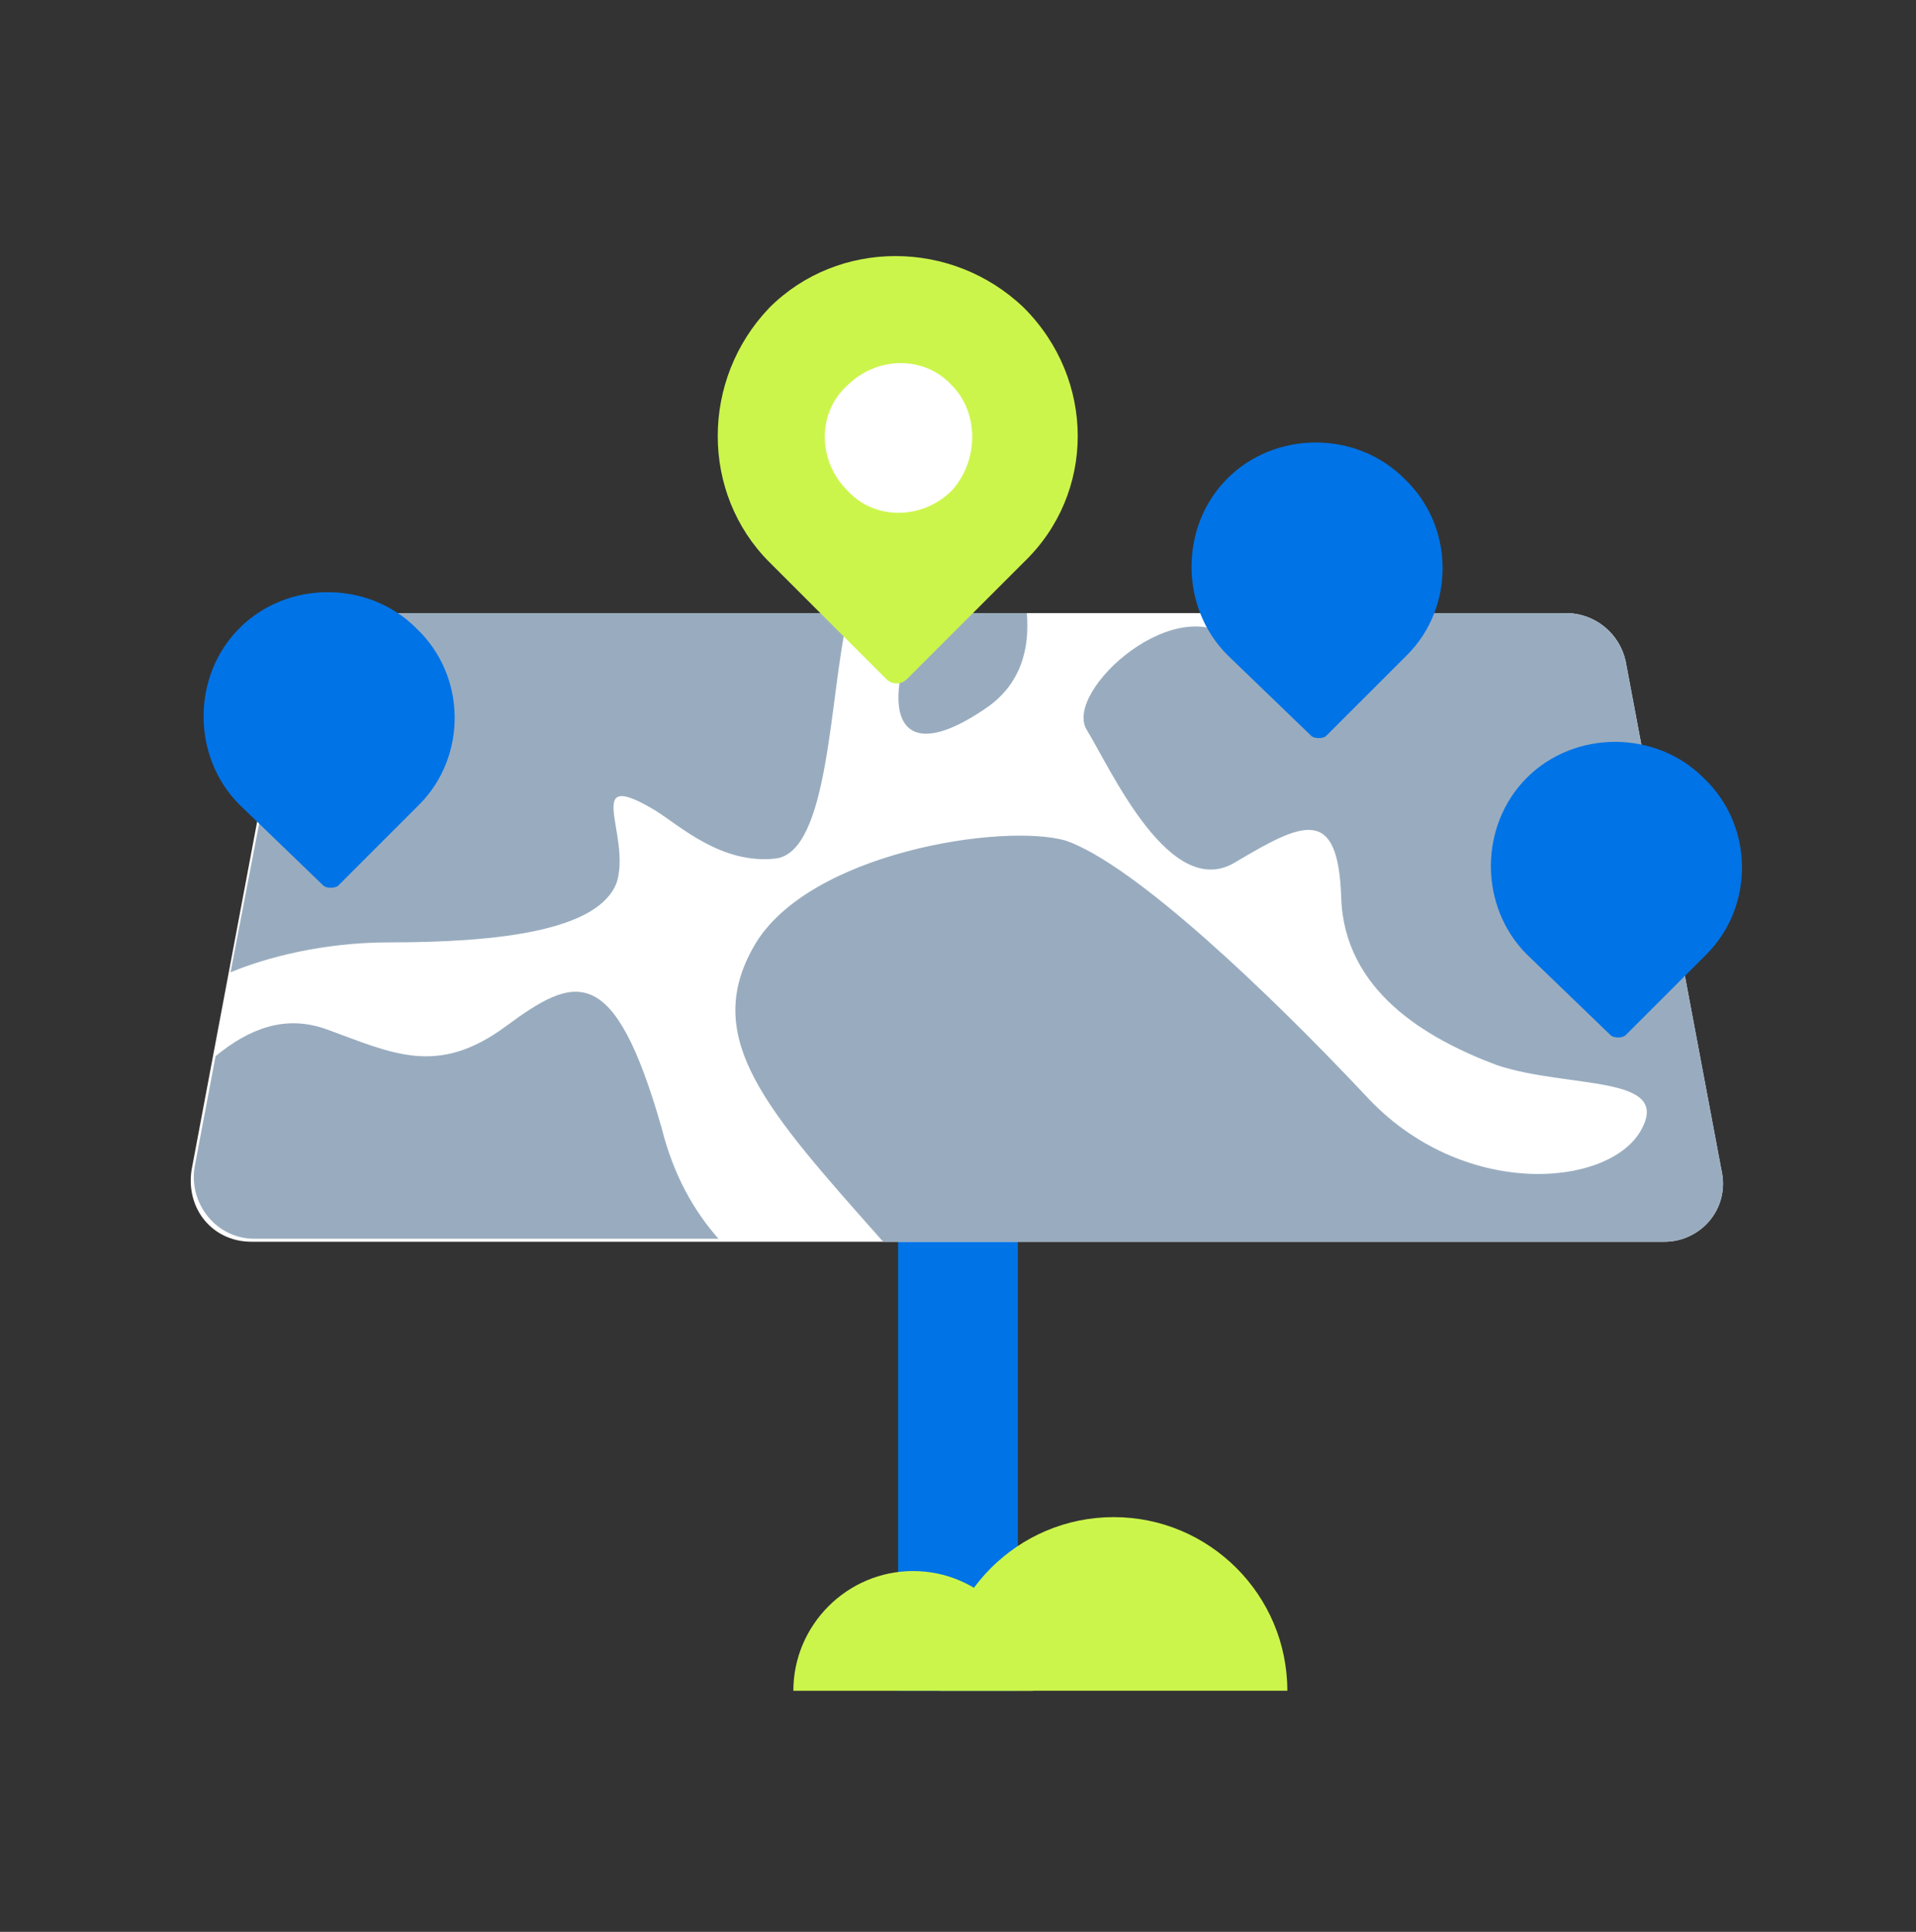 <svg width="120" height="121" viewBox="0 0 120 121" fill="none" xmlns="http://www.w3.org/2000/svg">
<rect x="0" y="0" width="120" height="121" fill="#333333" stroke="none"/>
<path d="M63.75 64.65H56.25V105.9H63.75V64.65Z" fill="#0073E6"/>
<path d="M104.249 77.775H15.749C13.312 77.775 11.624 75.713 11.999 73.275L17.999 41.4C18.374 39.713 19.874 38.4 21.749 38.4H98.062C99.937 38.4 101.437 39.713 101.812 41.4L107.812 73.275C108.374 75.713 106.499 77.775 104.249 77.775Z" fill="white"/>
<path d="M24.375 59.025C31.312 59.025 37.5 58.275 38.625 55.275C39.562 52.275 36.375 47.963 41.062 50.775C42.562 51.713 45.188 54.15 48.562 53.775C51.938 53.4 51.938 43.65 53.062 38.775C53.062 38.588 53.062 38.4 53.25 38.4H21.938C20.062 38.4 18.562 39.713 18.188 41.4L14.438 60.9C16.688 59.963 20.25 59.025 24.375 59.025Z" fill="#99ACBF"/>
<path d="M56.625 41.4C55.5 45.525 57 47.588 61.687 44.4C63.937 42.9 64.5 40.65 64.312 38.4H56.812C56.812 39.15 57 40.275 56.625 41.4Z" fill="#99ACBF"/>
<path d="M31.689 64.275C27.376 67.463 24.564 65.963 20.439 64.463C17.814 63.525 15.564 64.463 13.501 66.15L12.189 73.088C11.814 75.338 13.501 77.588 15.939 77.588H45.001C43.501 75.9 42.189 73.65 41.439 70.65C38.439 60.15 36.001 61.088 31.689 64.275Z" fill="#99ACBF"/>
<path d="M107.813 73.275L101.813 41.4C101.438 39.713 99.938 38.4 98.063 38.4H85.875C85.313 39.338 84.938 40.275 84.188 41.4C82.313 44.4 81 43.838 77.438 40.275C73.875 36.713 66.563 43.275 68.063 45.713C69.563 48.15 73.313 56.588 77.438 53.963C81.563 51.525 83.813 50.4 84 56.213C84.188 62.025 89.25 65.025 93.75 66.713C98.25 68.213 104.813 67.275 102.75 70.838C100.688 74.4 91.5 75.15 85.5 68.588C79.5 62.213 71.063 54.15 66.75 52.65C62.813 51.525 50.625 53.4 47.25 59.213C43.875 65.025 48 69.525 55.313 77.775H104.25C106.5 77.775 108.375 75.713 107.813 73.275Z" fill="#99ACBF"/>
<path d="M64.124 35.211L56.812 42.523C56.437 42.898 55.874 42.898 55.499 42.523L48.187 35.211C43.874 30.898 43.874 23.773 48.187 19.273C52.499 14.961 59.624 14.961 64.124 19.273C68.624 23.773 68.624 30.898 64.124 35.211Z" fill="#CCF54B"/>
<path d="M106.875 59.777L101.812 64.84C101.625 65.027 101.062 65.027 100.875 64.84L95.625 59.777C92.625 56.777 92.625 51.715 95.625 48.715C98.625 45.715 103.688 45.715 106.688 48.715C109.875 51.715 109.875 56.777 106.875 59.777Z" fill="#0073E6"/>
<path d="M88.125 41.027L83.062 46.09C82.875 46.277 82.312 46.277 82.125 46.09L76.875 41.027C73.875 38.027 73.875 32.965 76.875 29.965C79.875 26.965 84.938 26.965 87.938 29.965C91.125 32.965 91.125 38.027 88.125 41.027Z" fill="#0073E6"/>
<path d="M26.25 50.402L21.188 55.465C21 55.652 20.438 55.652 20.25 55.465L15 50.402C12 47.402 12 42.34 15 39.34C18 36.34 23.062 36.34 26.062 39.34C29.25 42.34 29.25 47.402 26.25 50.402Z" fill="#0073E6"/>
<path d="M59.625 30.713C57.75 32.588 54.75 32.588 53.062 30.713C51.188 28.838 51.188 25.838 53.062 24.15C54.938 22.275 57.938 22.275 59.625 24.15C61.312 25.838 61.312 28.838 59.625 30.713Z" fill="white"/>
<path d="M80.626 105.898C80.626 99.898 75.751 95.023 69.751 95.023C63.751 95.023 58.876 99.898 58.876 105.898" fill="#CCF54B"/>
<path d="M64.688 105.9C64.688 101.775 61.312 98.4 57.188 98.4C53.062 98.4 49.688 101.775 49.688 105.9" fill="#CCF54B"/>
</svg>
